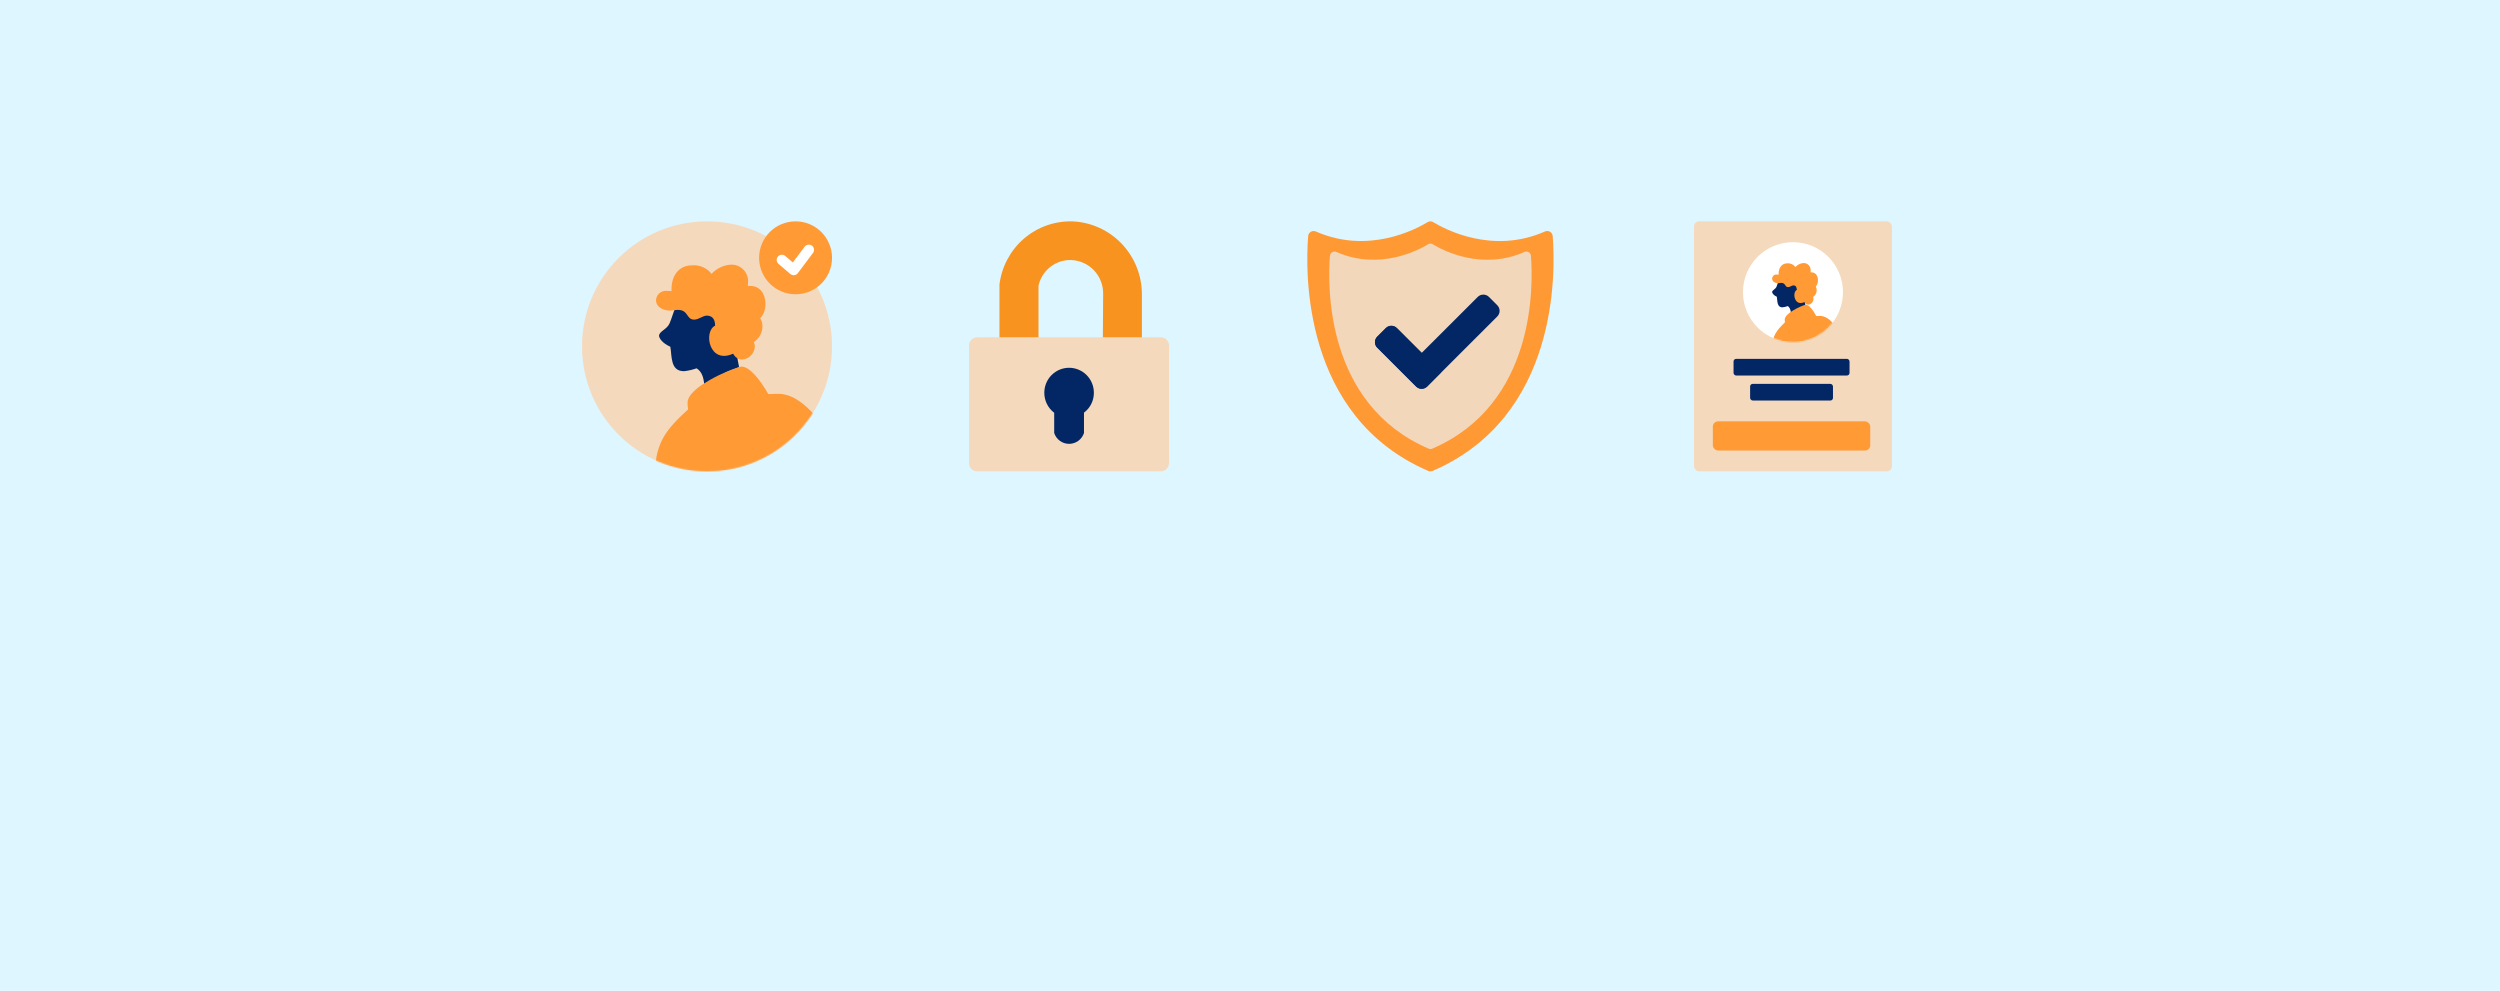 <?xml version="1.0" encoding="UTF-8"?> <svg xmlns="http://www.w3.org/2000/svg" width="1920" height="761" viewBox="0 0 1920 761" fill="none"><rect width="1920" height="761" fill="#DDF6FF"></rect><circle cx="543" cy="266" r="96" fill="#F5D9BD"></circle><mask id="mask0_2479_50" style="mask-type:alpha" maskUnits="userSpaceOnUse" x="447" y="170" width="192" height="192"><circle cx="543" cy="266" r="96" fill="#F5D9BD"></circle></mask><g mask="url(#mask0_2479_50)"><path d="M565.952 272.181C566.352 275.475 566.936 278.739 567.642 281.972C558.198 285.264 549.191 289.7 540.82 295.179C540.389 290.038 539.068 285.42 534.982 282.864C531.852 283.977 528.605 284.721 525.304 285.081C514.796 285.081 516.086 273.875 514.826 266.301C508.958 263.746 506.162 259.866 506.162 257.865C506.162 254.448 512.307 253.001 514.273 248.26C515.963 244.227 517.008 240.07 518.728 236.284C520.026 236.042 521.342 235.908 522.661 235.883C530.957 235.883 529.144 243.365 535.197 243.365C538.884 243.365 541.588 240.286 544.875 240.286C548.163 240.286 551.665 243.149 551.665 249.214C551.665 256.42 555.935 265.581 565.246 270.919C565.399 271.412 565.676 271.812 565.952 272.181Z" fill="#032765"></path><path d="M563.81 272.802C563.533 272.433 563.257 272.032 563.011 271.632C544.613 280.017 540.016 254.686 549.209 250.08C549.209 243.923 545.872 242.396 542.8 242.396C539.727 242.396 536.655 245.474 533.122 245.474C526.977 245.474 528.882 237.993 520.586 237.993C519.266 238.018 517.951 238.152 516.653 238.393C512.399 239.205 503.835 237.278 503.835 230.501C503.928 228.464 504.846 226.554 506.377 225.211C507.908 223.869 509.92 223.21 511.946 223.389C513.145 223.389 514.435 223.389 515.726 223.635C515.695 223.05 515.695 222.465 515.726 221.88C515.726 211.997 521.164 203.777 531.518 203.777C537.29 203.295 542.916 205.761 546.481 210.335C550.445 205.998 555.979 203.436 561.843 203.223C565.358 203.223 568.715 204.685 571.114 207.258C573.514 209.831 574.74 213.287 574.502 216.8C574.502 217.727 574.44 218.653 574.318 219.571C574.931 219.525 575.548 219.525 576.161 219.571C583.597 219.571 587.867 225.729 587.867 233.302C588 237.406 586.559 241.405 583.842 244.478C585.009 246.316 585.607 248.458 585.563 250.635C585.526 255.531 583.016 260.074 578.896 262.704C579.437 263.74 579.721 264.891 579.725 266.06C579.487 271.377 575.367 275.702 570.078 276.189C567.555 276.178 565.204 274.908 563.81 272.802Z" fill="#FF9A34"></path><path d="M565.518 282.597C566.73 282.117 567.985 281.756 569.267 281.519C576.21 281.519 584.352 292.695 590.006 302.577C596.151 303.347 606.817 297.599 626.147 319.345C609.233 355.589 549.175 382.857 503.267 356.278C505.683 339.365 510.306 330.871 528.464 314.4C528.195 312.719 528.051 311.021 528.034 309.32C528.034 304.702 532.612 300.084 538.696 295.743C547.07 290.285 556.077 285.87 565.518 282.597Z" fill="#FF9A34"></path></g><path d="M611 226C626.464 226 639 213.464 639 198C639 182.536 626.464 170 611 170C595.536 170 583 182.536 583 198C583 213.464 595.536 226 611 226Z" fill="#FF9A34"></path><path d="M600.5 199.619L609.545 207.372L621.173 191.867" stroke="white" stroke-width="8" stroke-linecap="round" stroke-linejoin="round"></path><path d="M846.974 262.194H876.971V226.418C877.078 211.906 871.588 197.918 861.656 187.399C851.724 176.881 838.126 170.652 823.723 170.024C810.045 169.618 796.709 174.366 786.325 183.339C775.942 192.312 769.259 204.863 767.584 218.535V260.618C767.499 261.384 767.576 262.159 767.81 262.893C768.044 263.627 768.43 264.302 768.942 264.875C769.454 265.448 770.081 265.905 770.782 266.217C771.482 266.528 772.24 266.687 773.005 266.682H792.281C793.539 266.651 794.75 266.19 795.713 265.374C796.676 264.559 797.335 263.437 797.581 262.194C797.581 262.194 797.581 220.111 797.581 219.384C798.853 213.603 802.114 208.46 806.787 204.865C811.461 201.27 817.246 199.454 823.121 199.737C829.651 200.08 835.799 202.943 840.286 207.732C844.773 212.52 847.255 218.865 847.215 225.447L846.974 262.194Z" fill="#F7931E"></path><path d="M891.535 259.036H750.464C747.005 259.036 744.2 261.86 744.2 265.343V355.694C744.2 359.177 747.005 362 750.464 362H891.535C894.995 362 897.8 359.177 897.8 355.694V265.343C897.8 261.86 894.995 259.036 891.535 259.036Z" fill="#F5D9BD"></path><path d="M802.028 301.612C802.028 299.096 802.52 296.604 803.477 294.279C804.434 291.954 805.836 289.842 807.603 288.063C809.371 286.283 811.469 284.872 813.778 283.909C816.088 282.946 818.563 282.45 821.062 282.45C823.562 282.45 826.037 282.946 828.347 283.909C830.656 284.872 832.754 286.283 834.522 288.063C836.289 289.842 837.691 291.954 838.648 294.279C839.604 296.604 840.097 299.096 840.097 301.612C840.121 304.582 839.445 307.515 838.126 310.171C836.807 312.827 834.881 315.131 832.507 316.893V332.538C831.715 334.964 830.182 337.077 828.127 338.575C826.072 340.072 823.6 340.879 821.062 340.879C818.525 340.879 816.053 340.072 813.998 338.575C811.943 337.077 810.41 334.964 809.618 332.538V317.014C807.248 315.22 805.328 312.892 804.011 310.218C802.693 307.544 802.014 304.597 802.028 301.612V301.612Z" fill="#032765"></path><path d="M1186.5 177.788C1146.36 195.527 1109.9 176.189 1100.73 170.627C1099.38 169.791 1097.71 169.791 1096.36 170.627C1087.23 176.189 1050.73 195.49 1010.62 177.788C1007.93 176.588 1004.87 178.406 1004.66 181.314C1002.51 208.613 999.962 319.916 1096.84 361.646C1097.93 362.118 1099.2 362.118 1100.29 361.646C1197.17 319.952 1194.66 208.613 1192.47 181.314C1192.25 178.37 1189.2 176.588 1186.5 177.788Z" fill="#FF9934"></path><path d="M1170.82 193.491C1137.85 208.067 1107.87 192.183 1100.37 187.602C1099.24 186.912 1097.9 186.912 1096.77 187.602C1089.27 192.183 1059.28 208.031 1026.31 193.491C1024.09 192.51 1021.58 194 1021.4 196.399C1019.62 218.827 1017.54 310.283 1097.17 344.561C1098.08 344.961 1099.13 344.961 1100.01 344.561C1179.59 310.283 1177.52 218.827 1175.77 196.399C1175.55 194 1173.01 192.51 1170.82 193.491Z" fill="#F2D7BB"></path><path d="M1149.94 234.457L1143.5 228.023C1141.13 225.66 1137.27 225.66 1134.91 228.023L1091.86 271.025L1072.79 251.978C1071.66 250.851 1070.17 250.233 1068.57 250.233C1066.96 250.233 1065.47 250.851 1064.34 251.978L1057.72 258.593C1056.59 259.72 1055.97 261.21 1055.97 262.81C1055.97 264.409 1056.59 265.9 1057.72 267.026L1087.6 296.87C1088.73 297.996 1090.22 298.614 1091.82 298.614C1093.42 298.614 1094.91 297.996 1096.04 296.87L1149.9 243.072C1152.3 240.673 1152.3 236.82 1149.94 234.457Z" fill="#032765"></path><path d="M1096.04 296.832C1094.91 297.959 1093.42 298.577 1091.81 298.577C1090.21 298.577 1088.72 297.959 1087.59 296.832L1057.72 266.989C1056.59 265.862 1055.97 264.372 1055.97 262.772C1055.97 261.173 1056.59 259.683 1057.72 258.556L1064.34 251.94C1065.47 250.813 1066.96 250.195 1068.56 250.195C1070.16 250.195 1071.65 250.813 1072.78 251.94L1106.84 285.964L1096.04 296.832Z" fill="#032765"></path><rect x="1301" y="170" width="152" height="192" rx="4" fill="#F5D9BD"></rect><rect x="1331.36" y="275.6" width="89.088" height="12.8" rx="2" fill="#032765"></rect><rect x="1344.09" y="294.8" width="63.634" height="12.8" rx="2" fill="#032765"></rect><rect x="1315.45" y="323.6" width="120.905" height="22.4" rx="4" fill="#FF9A34"></rect><ellipse cx="1377" cy="224.4" rx="38.4" ry="38.4" fill="white"></ellipse><mask id="mask1_2479_50" style="mask-type:alpha" maskUnits="userSpaceOnUse" x="1338" y="186" width="78" height="77"><ellipse cx="1377" cy="224.4" rx="38.4" ry="38.4" fill="#F2AF6B"></ellipse></mask><g mask="url(#mask1_2479_50)"><path d="M1385.89 230.471C1386.06 231.893 1386.3 233.302 1386.6 234.698C1382.67 236.119 1378.91 238.034 1375.43 240.4C1375.25 238.18 1374.7 236.186 1373 235.083C1371.69 235.563 1370.34 235.885 1368.97 236.04C1364.59 236.04 1365.13 231.202 1364.61 227.932C1362.16 226.829 1361 225.154 1361 224.29C1361 222.815 1363.56 222.19 1364.38 220.143C1365.08 218.402 1365.51 216.607 1366.23 214.973C1366.77 214.868 1367.32 214.811 1367.87 214.8C1371.32 214.8 1370.57 218.03 1373.09 218.03C1374.62 218.03 1375.75 216.701 1377.12 216.701C1378.49 216.701 1379.94 217.937 1379.94 220.555C1379.94 223.666 1381.72 227.621 1385.6 229.926C1385.66 230.139 1385.78 230.311 1385.89 230.471Z" fill="#032765"></path><path d="M1386.12 232.515C1386 232.353 1385.89 232.177 1385.78 232.002C1378.08 235.679 1376.15 224.57 1380 222.55C1380 219.849 1378.6 219.18 1377.32 219.18C1376.03 219.18 1374.74 220.53 1373.26 220.53C1370.69 220.53 1371.49 217.249 1368.01 217.249C1367.46 217.26 1366.91 217.319 1366.37 217.424C1364.58 217.78 1361 216.935 1361 213.963C1361.04 213.07 1361.42 212.232 1362.06 211.643C1362.7 211.054 1363.55 210.766 1364.39 210.844C1364.9 210.844 1365.44 210.844 1365.98 210.952C1365.96 210.696 1365.96 210.439 1365.98 210.182C1365.98 205.848 1368.26 202.243 1372.59 202.243C1375.01 202.032 1377.37 203.113 1378.86 205.119C1380.52 203.217 1382.84 202.093 1385.29 202C1386.77 202 1388.17 202.641 1389.18 203.77C1390.18 204.898 1390.7 206.413 1390.6 207.954C1390.6 208.361 1390.57 208.767 1390.52 209.17C1390.78 209.149 1391.03 209.149 1391.29 209.17C1394.41 209.17 1396.19 211.87 1396.19 215.192C1396.25 216.991 1395.65 218.745 1394.51 220.093C1395 220.899 1395.25 221.838 1395.23 222.793C1395.21 224.94 1394.16 226.933 1392.44 228.086C1392.66 228.54 1392.78 229.045 1392.78 229.558C1392.68 231.89 1390.96 233.786 1388.74 234C1387.69 233.996 1386.7 233.438 1386.12 232.515Z" fill="#FF9A34"></path><path d="M1385.31 234.444C1385.79 234.247 1386.28 234.098 1386.78 234C1389.49 234 1392.67 238.606 1394.88 242.679C1397.28 242.996 1401.45 240.627 1409 249.59C1402.39 264.528 1378.93 275.766 1361 264.812C1361.94 257.841 1363.75 254.34 1370.84 247.552C1370.74 246.859 1370.68 246.159 1370.67 245.458C1370.67 243.555 1372.46 241.651 1374.84 239.862C1378.11 237.613 1381.63 235.793 1385.31 234.444Z" fill="#FF9A34"></path></g></svg> 
